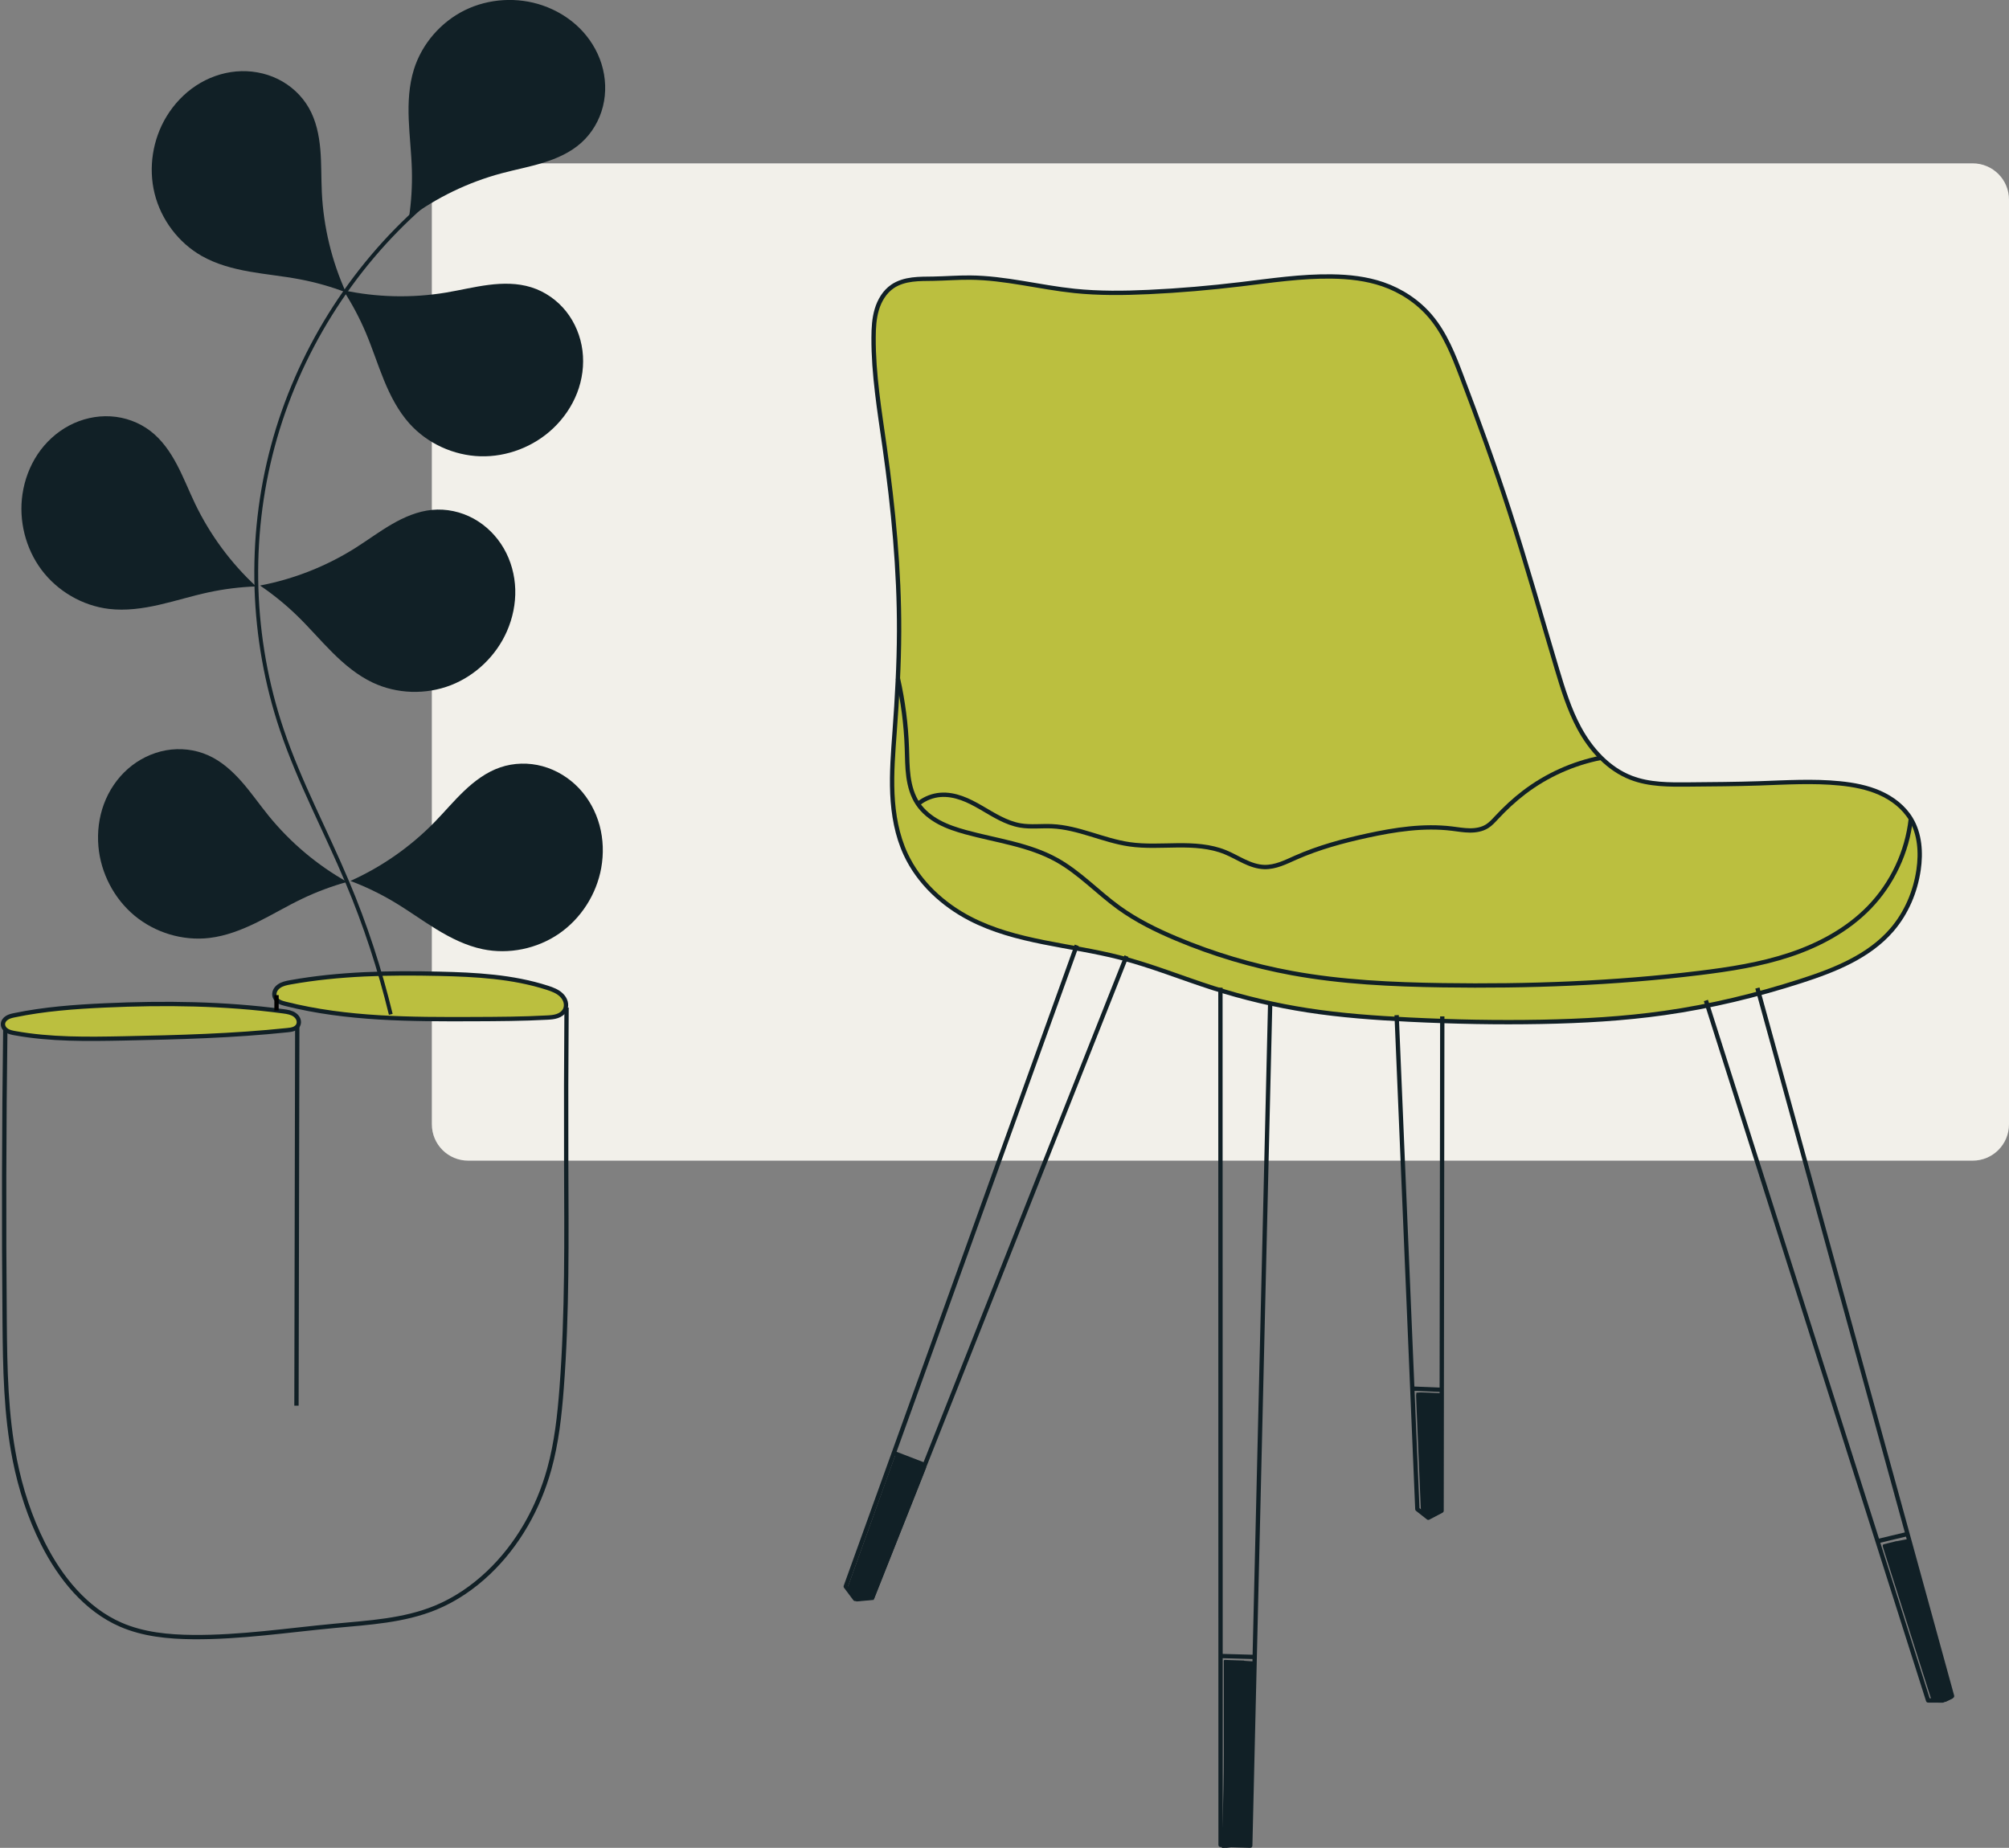 <svg xmlns:inkscape="http://www.inkscape.org/namespaces/inkscape" xmlns:sodipodi="http://sodipodi.sourceforge.net/DTD/sodipodi-0.dtd" xmlns="http://www.w3.org/2000/svg" xmlns:svg="http://www.w3.org/2000/svg" width="52.15mm" height="47.974mm" viewBox="0 0 52.15 47.974" id="svg1" inkscape:version="1.4.1 (1:1.4.1+202503302257+93de688d07)" sodipodi:docname="stuhl1.svg"><rect x="0" y="0" width="52.15" height="47.974" fill="#808080" stroke="none"/><defs id="defs1"></defs><g inkscape:label="Ebene 1" inkscape:groupmode="layer" id="layer1" transform="translate(-78.846,-127.265)"><path id="rect2-1" style="fill:#f2f0eb;fill-opacity:1;stroke-width:0.339;stroke-linejoin:round" d="m 91.001,131.506 h 39.05 c 0.523,0 0.945,0.421 0.945,0.945 v 24.002 c 0,0.523 -0.421,0.945 -0.945,0.945 H 91.001 c -0.523,0 -0.945,-0.421 -0.945,-0.945 v -24.002 c 0,-0.523 0.421,-0.945 0.945,-0.945 z" sodipodi:nodetypes="sssssssss"></path><path id="rect2-1-8" style="fill:#f2f0eb;fill-opacity:0.122;stroke-width:0.339;stroke-linejoin:round" d="m 91.001,131.506 h 39.05 c 0.523,0 0.945,0.421 0.945,0.945 v 24.002 c 0,0.523 -0.421,0.945 -0.945,0.945 H 91.001 c -0.523,0 -0.945,-0.421 -0.945,-0.945 v -24.002 c 0,-0.523 0.421,-0.945 0.945,-0.945 z" sodipodi:nodetypes="sssssssss"></path><path style="fill:#bbbf3f;stroke:#112026;stroke-width:1.219;stroke-linejoin:round;stroke-dasharray:none;fill-opacity:1;stroke-opacity:1" d="m 246.092,500.919 c 0.001,0.38 0.134,0.754 0.348,1.068 0.214,0.314 0.508,0.569 0.834,0.765 0.652,0.392 1.415,0.545 2.163,0.681 10.112,1.837 20.466,1.684 30.742,1.479 15.426,-0.307 30.869,-0.716 46.213,-2.329 0.563,-0.059 1.132,-0.121 1.664,-0.315 0.532,-0.193 1.031,-0.534 1.303,-1.03 0.273,-0.497 0.289,-1.114 0.1,-1.649 -0.189,-0.535 -0.571,-0.989 -1.031,-1.322 -0.919,-0.665 -2.092,-0.845 -3.216,-0.997 -16.669,-2.244 -33.561,-2.427 -50.363,-1.663 -8.543,0.388 -17.104,1.024 -25.478,2.761 -0.738,0.153 -1.49,0.321 -2.129,0.72 -0.319,0.2 -0.606,0.457 -0.815,0.77 -0.209,0.314 -0.337,0.685 -0.335,1.062 z" id="path1-97" inkscape:path-effect="#path-effect1-59" inkscape:original-d="m 246.09194,500.91919 c 2.01271,11.02352 -1.60444,1.01348 3.34494,2.51329 4.94938,1.49982 23.84247,0.87934 30.74161,1.47927 6.89914,0.59992 35.71454,-1.87932 46.21323,-2.32926 10.49869,-0.44994 2.78464,-0.27465 2.96711,-1.34514 0.32146,-1.88589 -1.29732,-2.16784 -4.14696,-3.96762 -2.84965,-1.79977 -39.56429,-1.36334 -50.36294,-1.6633 -10.79865,-0.29996 -14.45088,1.4937 -25.47794,2.76087 -10.30321,1.184 -3.65354,0.50084 -3.27905,2.55189 z" sodipodi:nodetypes="ssssassss" transform="matrix(0.092,0,0,0.092,56.282,107.772)"></path><path style="fill:#bbbf3f;stroke:#112026;stroke-width:1.219;stroke-linejoin:round;stroke-dasharray:none;fill-opacity:1;stroke-opacity:1" d="m 246.106,501.369 c 0.243,0.577 0.749,1.012 1.309,1.292 0.56,0.28 1.178,0.421 1.79,0.554 17.423,3.795 35.464,3.218 53.284,2.568 6.844,-0.25 13.69,-0.507 20.513,-1.1 0.97,-0.084 1.953,-0.178 2.864,-0.522 0.456,-0.172 0.89,-0.406 1.265,-0.716 0.375,-0.311 0.689,-0.699 0.886,-1.144 0.306,-0.69 0.317,-1.494 0.093,-2.215 -0.224,-0.721 -0.672,-1.361 -1.227,-1.873 -1.11,-1.024 -2.595,-1.524 -4.047,-1.94 -9.893,-2.838 -20.33,-3.052 -30.621,-2.948 -14.037,0.141 -28.143,0.845 -41.871,3.775 -1.128,0.241 -2.293,0.515 -3.202,1.225 -0.454,0.355 -0.833,0.818 -1.037,1.357 -0.204,0.539 -0.223,1.157 7.4e-4,1.688 z" id="path1-2" inkscape:path-effect="#path-effect1-9" inkscape:original-d="m 246.10614,501.36891 c 2.01271,11.02352 -1.8506,0.346 3.09878,1.84581 4.94938,1.49982 46.38526,1.9681 53.2844,2.56803 6.89914,0.59992 10.01418,-0.65048 20.51287,-1.10042 10.49869,-0.44994 -0.39852,-0.3234 5.01529,-2.3821 1.95046,-0.7417 -2.33156,-4.22884 -5.1812,-6.02862 -2.84965,-1.79977 -19.82244,-2.64839 -30.62109,-2.94835 -10.79865,-0.29996 -30.84433,2.50819 -41.87139,3.77536 -10.30321,1.184 -4.61215,2.21924 -4.23766,4.27029 z" sodipodi:nodetypes="sssssssss" transform="matrix(0.092,0.003,-0.003,0.092,64.842,106.284)"></path><path style="fill:none;stroke:#112026;stroke-width:1.219;stroke-linejoin:round;stroke-dasharray:none;stroke-opacity:1" d="m 246.759,502.305 c -0.368,27.488 -0.43,54.98 -0.186,82.47 0.116,13.109 0.311,26.306 2.879,39.161 1.626,8.137 4.206,16.104 7.938,23.516 4.855,9.641 12.053,18.605 21.953,22.907 6.36,2.764 13.428,3.439 20.362,3.5 13.412,0.117 26.734,-1.93 40.088,-3.182 9.587,-0.899 19.408,-1.434 28.316,-5.091 5.555,-2.281 10.596,-5.731 14.953,-9.863 8.311,-7.881 14.124,-18.233 17.181,-29.271 2.062,-7.447 2.904,-15.175 3.49,-22.879 1.613,-21.175 1.36,-42.44 1.286,-63.676 -0.051,-14.561 -0.017,-29.123 0.101,-43.684" id="path2-3" inkscape:path-effect="#path-effect2-2" inkscape:original-d="m 246.75852,502.3053 c -0.168,27.17171 -0.33601,54.97975 -0.18585,82.46962 0.15015,27.48988 2.5608,27.17747 2.87896,39.16144 0.31816,11.98396 4.96894,14.60731 7.93842,23.51574 2.96948,8.90844 14.31712,15.0595 21.95292,22.9074 7.6358,7.8479 13.78686,2.33316 20.36213,3.49974 6.57527,1.16658 26.83135,-2.015 40.08795,-3.18158 13.25659,-1.16658 18.77133,-3.49974 28.31608,-5.09053 9.54475,-1.5908 9.96896,-6.57528 14.95344,-9.86291 4.98448,-3.28764 11.34765,-19.40766 17.18055,-29.27056 5.8329,-9.86291 2.00568,-14.39521 3.49041,-22.87943 1.48474,-8.48422 1.17976,-43.20804 1.28582,-63.67622 0.10605,-20.46819 0.12272,-29.17309 0.10069,-43.68424" transform="matrix(0.092,0,0,0.092,56.282,107.772)" sodipodi:nodetypes="csssssssssssc"></path><path style="fill:none;stroke:#112026;stroke-width:1.219;stroke-linejoin:round;stroke-dasharray:none;stroke-opacity:1" d="m 329.134,501.462 -0.225,107.087" id="path3-6" inkscape:path-effect="#path-effect3-2" inkscape:original-d="m 329.13386,501.46232 c 0.075,35.54556 -0.075,71.31608 -0.22497,107.08661" transform="matrix(0.092,0,0,0.092,56.282,107.772)"></path><path style="fill:none;stroke:#000000;stroke-width:1.219;stroke-linejoin:round;stroke-dasharray:none" d="m 325.208,494.497 -0.006,4.321" id="path4-1" inkscape:path-effect="#path-effect4" inkscape:original-d="m 325.20807,494.49702 c 0.74115,1.01963 0.36291,3.4442 -0.006,4.32074" transform="matrix(0.092,0,0,0.092,56.105,107.607)" sodipodi:nodetypes="cc"></path><path style="fill:none;fill-opacity:0.122;stroke:#112026;stroke-width:0.1;stroke-linejoin:bevel;stroke-opacity:1" d="m 11.35,214.195 c 0.284,-1.174 0.662,-2.326 1.131,-3.439 0.557,-1.323 1.242,-2.595 1.7,-3.956 0.795,-2.36 0.876,-4.956 0.229,-7.361 -0.647,-2.405 -2.019,-4.61 -3.891,-6.252" id="path1-0" inkscape:path-effect="#path-effect1-3" inkscape:original-d="m 11.349735,214.19474 c -0.233299,-0.64997 0.657831,-2.26163 1.131123,-3.43893 0.884562,-2.20032 0.853962,-1.75004 1.700368,-3.95582 1.299279,-3.386 -2.44107,-9.00637 -3.661603,-13.61291" sodipodi:nodetypes="cssc" transform="matrix(-1,0,0,1,100.34,-60.595)"></path><path style="fill:#112026;fill-opacity:1;stroke:#112026;stroke-width:0;stroke-linejoin:bevel;stroke-dasharray:none;stroke-opacity:1" d="m 20.563,199.644 c -0.04,-0.416 -0.117,-0.829 -0.23,-1.232 -0.118,-0.422 -0.276,-0.832 -0.399,-1.253 -0.123,-0.421 -0.211,-0.857 -0.186,-1.295 0.04,-0.692 0.378,-1.361 0.907,-1.81 0.529,-0.448 1.241,-0.672 1.932,-0.612 0.371,0.032 0.736,0.143 1.057,0.33 0.322,0.188 0.599,0.453 0.793,0.771 0.194,0.318 0.303,0.688 0.304,1.06 8.22e-4,0.372 -0.108,0.745 -0.317,1.054 -0.209,0.31 -0.511,0.547 -0.83,0.741 -0.319,0.194 -0.66,0.351 -0.987,0.533 -0.781,0.436 -1.48,1.02 -2.046,1.712 z" id="path2-6" inkscape:path-effect="#path-effect2-1" inkscape:original-d="m 20.562632,199.64436 c 0,0 -0.153123,-0.80737 -0.229682,-1.23193 -0.07656,-0.42457 -0.375844,-1.6913 -0.584648,-2.54739 -0.208801,-0.85609 1.8653,-1.61473 2.83971,-2.4221 0.974407,-0.80737 1.231932,2.12282 1.837457,3.21555 0.605525,1.09273 -1.204092,0.86305 -1.816579,1.27369 -0.612484,0.41064 -2.046258,1.71218 -2.046258,1.71218 z" transform="rotate(14.108,324.587,444.679)" sodipodi:nodetypes="csssssc"></path><path style="fill:#112026;fill-opacity:1;stroke:#112026;stroke-width:0;stroke-linejoin:bevel;stroke-dasharray:none;stroke-opacity:1" d="m 20.563,199.644 c -0.04,-0.416 -0.117,-0.829 -0.23,-1.232 -0.118,-0.422 -0.276,-0.832 -0.399,-1.253 -0.123,-0.421 -0.211,-0.857 -0.186,-1.295 0.04,-0.692 0.378,-1.361 0.907,-1.81 0.529,-0.448 1.241,-0.672 1.932,-0.612 0.371,0.032 0.736,0.143 1.057,0.33 0.322,0.188 0.599,0.453 0.793,0.771 0.194,0.318 0.303,0.688 0.304,1.06 8.22e-4,0.372 -0.108,0.745 -0.317,1.054 -0.209,0.31 -0.511,0.547 -0.83,0.741 -0.319,0.194 -0.66,0.351 -0.987,0.533 -0.781,0.436 -1.48,1.02 -2.046,1.712 z" id="path2-2-32" inkscape:path-effect="#path-effect2-5-9" inkscape:original-d="m 20.562632,199.64436 c 0,0 -0.153123,-0.80737 -0.229682,-1.23193 -0.07656,-0.42457 -0.375844,-1.6913 -0.584648,-2.54739 -0.208801,-0.85609 1.8653,-1.61473 2.83971,-2.4221 0.974407,-0.80737 1.231932,2.12282 1.837457,3.21555 0.605525,1.09273 -1.204092,0.86305 -1.816579,1.27369 -0.612484,0.41064 -2.046258,1.71218 -2.046258,1.71218 z" transform="rotate(-63.646,1.996,113.055)" sodipodi:nodetypes="csssssc"></path><path style="fill:#112026;fill-opacity:1;stroke:#112026;stroke-width:0;stroke-linejoin:bevel;stroke-dasharray:none;stroke-opacity:1" d="m 20.563,199.644 c -0.04,-0.416 -0.117,-0.829 -0.23,-1.232 -0.118,-0.422 -0.276,-0.832 -0.399,-1.253 -0.123,-0.421 -0.211,-0.857 -0.186,-1.295 0.04,-0.692 0.378,-1.361 0.907,-1.81 0.529,-0.448 1.241,-0.672 1.932,-0.612 0.371,0.032 0.736,0.143 1.057,0.33 0.322,0.188 0.599,0.453 0.793,0.771 0.194,0.318 0.303,0.688 0.304,1.06 8.22e-4,0.372 -0.108,0.745 -0.317,1.054 -0.209,0.31 -0.511,0.547 -0.83,0.741 -0.319,0.194 -0.66,0.351 -0.987,0.533 -0.781,0.436 -1.48,1.02 -2.046,1.712 z" id="path2-2-0-0" inkscape:path-effect="#path-effect2-5-2-4" inkscape:original-d="m 20.562632,199.64436 c 0,0 -0.153123,-0.80737 -0.229682,-1.23193 -0.07656,-0.42457 -0.375844,-1.6913 -0.584648,-2.54739 -0.208801,-0.85609 1.8653,-1.61473 2.83971,-2.4221 0.974407,-0.80737 1.231932,2.12282 1.837457,3.21555 0.605525,1.09273 -1.204092,0.86305 -1.816579,1.27369 -0.612484,0.41064 -2.046258,1.71218 -2.046258,1.71218 z" transform="matrix(0.782,-0.624,-0.624,-0.782,196.251,303.75)" sodipodi:nodetypes="csssssc"></path><path style="fill:#112026;fill-opacity:1;stroke:#112026;stroke-width:0;stroke-linejoin:bevel;stroke-dasharray:none;stroke-opacity:1" d="m 20.563,199.644 c -0.04,-0.416 -0.117,-0.829 -0.23,-1.232 -0.118,-0.422 -0.276,-0.832 -0.399,-1.253 -0.123,-0.421 -0.211,-0.857 -0.186,-1.295 0.04,-0.692 0.378,-1.361 0.907,-1.81 0.529,-0.448 1.241,-0.672 1.932,-0.612 0.371,0.032 0.736,0.143 1.057,0.33 0.322,0.188 0.599,0.453 0.793,0.771 0.194,0.318 0.303,0.688 0.304,1.06 8.22e-4,0.372 -0.108,0.745 -0.317,1.054 -0.209,0.31 -0.511,0.547 -0.83,0.741 -0.319,0.194 -0.66,0.351 -0.987,0.533 -0.781,0.436 -1.48,1.02 -2.046,1.712 z" id="path2-2-2-6" inkscape:path-effect="#path-effect2-5-0-7" inkscape:original-d="m 20.562632,199.64436 c 0,0 -0.153123,-0.80737 -0.229682,-1.23193 -0.07656,-0.42457 -0.375844,-1.6913 -0.584648,-2.54739 -0.208801,-0.85609 1.8653,-1.61473 2.83971,-2.4221 0.974407,-0.80737 1.231932,2.12282 1.837457,3.21555 0.605525,1.09273 -1.204092,0.86305 -1.816579,1.27369 -0.612484,0.41064 -2.046258,1.71218 -2.046258,1.71218 z" transform="rotate(-86.523,22.664,136.567)" sodipodi:nodetypes="csssssc"></path><path style="fill:#112026;fill-opacity:1;stroke:#112026;stroke-width:0;stroke-linejoin:bevel;stroke-dasharray:none;stroke-opacity:1" d="m 20.563,199.644 c -0.04,-0.416 -0.117,-0.829 -0.23,-1.232 -0.118,-0.422 -0.276,-0.832 -0.399,-1.253 -0.123,-0.421 -0.211,-0.857 -0.186,-1.295 0.04,-0.692 0.378,-1.361 0.907,-1.81 0.529,-0.448 1.241,-0.672 1.932,-0.612 0.371,0.032 0.736,0.143 1.057,0.33 0.322,0.188 0.599,0.453 0.793,0.771 0.194,0.318 0.303,0.688 0.304,1.06 8.22e-4,0.372 -0.108,0.745 -0.317,1.054 -0.209,0.31 -0.511,0.547 -0.83,0.741 -0.319,0.194 -0.66,0.351 -0.987,0.533 -0.781,0.436 -1.48,1.02 -2.046,1.712 z" id="path2-2-0-6-1" inkscape:path-effect="#path-effect2-5-2-6-8" inkscape:original-d="m 20.562632,199.64436 c 0,0 -0.153123,-0.80737 -0.229682,-1.23193 -0.07656,-0.42457 -0.375844,-1.6913 -0.584648,-2.54739 -0.208801,-0.85609 1.8653,-1.61473 2.83971,-2.4221 0.974407,-0.80737 1.231932,2.12282 1.837457,3.21555 0.605525,1.09273 -1.204092,0.86305 -1.816579,1.27369 -0.612484,0.41064 -2.046258,1.71218 -2.046258,1.71218 z" transform="matrix(0.478,-0.878,-0.878,-0.478,251.051,255.949)" sodipodi:nodetypes="csssssc"></path><path style="fill:#112026;fill-opacity:1;stroke:#112026;stroke-width:0;stroke-linejoin:bevel;stroke-dasharray:none;stroke-opacity:1" d="m 20.563,199.644 c -0.04,-0.416 -0.117,-0.829 -0.23,-1.232 -0.118,-0.422 -0.276,-0.832 -0.399,-1.253 -0.123,-0.421 -0.211,-0.857 -0.186,-1.295 0.04,-0.692 0.378,-1.361 0.907,-1.81 0.529,-0.448 1.241,-0.672 1.932,-0.612 0.371,0.032 0.736,0.143 1.057,0.33 0.322,0.188 0.599,0.453 0.793,0.771 0.194,0.318 0.303,0.688 0.304,1.06 8.22e-4,0.372 -0.108,0.745 -0.317,1.054 -0.209,0.31 -0.511,0.547 -0.83,0.741 -0.319,0.194 -0.66,0.351 -0.987,0.533 -0.781,0.436 -1.48,1.02 -2.046,1.712 z" id="path2-2-2-5-5" inkscape:path-effect="#path-effect2-5-0-3-4" inkscape:original-d="m 20.562632,199.64436 c 0,0 -0.153123,-0.80737 -0.229682,-1.23193 -0.07656,-0.42457 -0.375844,-1.6913 -0.584648,-2.54739 -0.208801,-0.85609 1.8653,-1.61473 2.83971,-2.4221 0.974407,-0.80737 1.231932,2.12282 1.837457,3.21555 0.605525,1.09273 -1.204092,0.86305 -1.816579,1.27369 -0.612484,0.41064 -2.046258,1.71218 -2.046258,1.71218 z" transform="rotate(-99.947,33.431,146.642)" sodipodi:nodetypes="csssssc"></path><path style="fill:#112026;fill-opacity:1;stroke:#112026;stroke-width:0;stroke-linejoin:bevel;stroke-dasharray:none;stroke-opacity:1" d="m 20.563,199.644 c -0.04,-0.416 -0.117,-0.829 -0.23,-1.232 -0.118,-0.422 -0.276,-0.832 -0.399,-1.253 -0.123,-0.421 -0.211,-0.857 -0.186,-1.295 0.04,-0.692 0.378,-1.361 0.907,-1.81 0.529,-0.448 1.241,-0.672 1.932,-0.612 0.371,0.032 0.736,0.143 1.057,0.33 0.322,0.188 0.599,0.453 0.793,0.771 0.194,0.318 0.303,0.688 0.304,1.06 8.22e-4,0.372 -0.108,0.745 -0.317,1.054 -0.209,0.31 -0.511,0.547 -0.83,0.741 -0.319,0.194 -0.66,0.351 -0.987,0.533 -0.781,0.436 -1.48,1.02 -2.046,1.712 z" id="path2-2-0-6-9-54" inkscape:path-effect="#path-effect2-5-2-6-2-5" inkscape:original-d="m 20.562632,199.64436 c 0,0 -0.153123,-0.80737 -0.229682,-1.23193 -0.07656,-0.42457 -0.375844,-1.6913 -0.584648,-2.54739 -0.208801,-0.85609 1.8653,-1.61473 2.83971,-2.4221 0.974407,-0.80737 1.231932,2.12282 1.837457,3.21555 0.605525,1.09273 -1.204092,0.86305 -1.816579,1.27369 -0.612484,0.41064 -2.046258,1.71218 -2.046258,1.71218 z" transform="matrix(0.261,-0.965,-0.965,-0.261,275.229,222.085)" sodipodi:nodetypes="csssssc"></path><path style="fill:#bbbf3f;fill-opacity:1;stroke:#112026;stroke-width:1.758;stroke-linejoin:round;stroke-dasharray:none;stroke-opacity:1" d="m 236.67,84.139 c -4.952,-0.043 -9.897,0.361 -14.848,0.45 -2.868,0.052 -5.747,-0.002 -8.593,0.361 -2.845,0.363 -5.689,1.167 -8.055,2.789 -3.16,2.166 -5.24,5.651 -6.337,9.321 -1.097,3.67 -1.293,7.546 -1.312,11.376 -0.077,14.938 2.407,29.753 4.499,44.544 3.501,24.748 5.928,49.696 5.849,74.691 -0.042,13.514 -0.816,27.016 -1.8,40.495 -0.615,8.433 -1.313,16.886 -0.936,25.333 0.377,8.447 1.866,16.946 5.435,24.611 5.289,11.356 14.974,20.335 26.097,26.097 18.636,9.653 40.411,10.54 60.742,15.748 12.845,3.291 25.166,8.332 37.795,12.373 12.519,4.007 25.353,7.033 38.343,9.042 13.667,2.114 27.484,3.103 41.297,3.781 17.832,0.876 35.693,1.239 53.543,0.9 16.699,-0.317 33.408,-1.251 49.944,-3.6 18.801,-2.671 37.324,-7.166 55.398,-12.994 13.591,-4.382 27.532,-9.922 36.841,-20.752 5.855,-6.811 9.5,-15.41 10.799,-24.297 1.03,-7.045 0.527,-14.601 -3.15,-20.697 -2.876,-4.769 -7.515,-8.309 -12.609,-10.559 -5.095,-2.249 -10.646,-3.287 -16.187,-3.84 -10.904,-1.088 -21.894,-0.365 -32.846,0 -9.445,0.315 -18.897,0.363 -28.346,0.45 -7.9,0.073 -16.023,0.136 -23.397,-2.7 -9.305,-3.578 -16.419,-11.472 -21.147,-20.247 -4.038,-7.493 -6.559,-15.692 -8.999,-23.847 -6.419,-21.457 -12.446,-43.035 -19.348,-64.342 -5.935,-18.324 -12.513,-36.435 -19.348,-54.443 -3.254,-8.573 -6.67,-17.301 -12.598,-24.297 -5.09,-6.006 -11.902,-10.49 -19.348,-13.048 -6.628,-2.277 -13.69,-3.049 -20.697,-3.15 -12.352,-0.177 -24.629,1.681 -36.895,3.15 -12.407,1.485 -24.863,2.575 -37.345,3.15 -10.049,0.463 -20.141,0.591 -30.146,-0.45 -14.149,-1.472 -28.07,-5.275 -42.295,-5.399 z" id="path1-9" inkscape:path-effect="#path-effect1-5-0" inkscape:original-d="m 236.67042,84.139483 c -14.09824,-1.799775 -9.89877,0.599925 -14.84815,0.449943 -4.94938,-0.149981 -11.09861,1.949757 -16.64792,3.149607 -5.5493,1.19985 -5.09936,13.648297 -7.64904,20.697417 -2.54968,7.04911 3.29959,29.84626 4.49944,44.54443 1.19985,14.69816 3.59955,49.79377 5.84927,74.69066 2.24971,24.89689 -1.19985,26.84665 -1.79978,40.49494 -0.59992,13.64829 2.69966,33.29584 4.49944,49.94376 1.79977,16.64792 17.84777,17.39782 26.09674,26.09673 8.24897,8.69892 40.04499,10.34871 60.7424,15.74804 20.69742,5.39932 29.84627,10.72366 37.79528,12.37345 7.94901,1.64979 19.59534,3.64312 38.343,9.04245 18.74766,5.39932 29.29854,2.5811 41.29704,3.78095 11.9985,1.19985 35.69554,0.59992 53.54331,0.89988 17.84777,0.29997 33.14586,-2.3997 49.94376,-3.59955 16.7979,-1.19985 37.54989,-8.64433 55.39766,-12.99378 17.84777,-4.34946 23.94242,-14.00284 36.84081,-20.752 12.89839,-6.74915 7.1991,-16.04799 10.79865,-24.29696 3.59955,-8.24897 -1.79978,-13.94826 -3.14961,-20.69741 -1.34983,-6.74916 -19.64754,-9.44882 -28.7964,-14.3982 -9.14885,-4.94939 -21.74728,0 -32.84589,0 -11.09861,0 -18.89764,0.29996 -28.34646,0.44994 -9.44882,0.14998 -15.59805,-1.94976 -23.39707,-2.69966 -7.79903,-0.74991 -13.94826,-13.19835 -21.14736,-20.24747 -7.1991,-7.04912 -6.14923,-16.19798 -8.99888,-23.84702 -2.84964,-7.64904 -12.89838,-42.59468 -19.34758,-64.34196 -6.44919,-21.74728 -12.89839,-36.44544 -19.34758,-54.44319 -6.44919,-17.99775 -8.39895,-16.19798 -12.59842,-24.296966 -4.19948,-8.098988 -12.89839,-8.698913 -19.34759,-13.048369 -6.44919,-4.349456 -13.79827,-2.099737 -20.69741,-3.149606 -6.89914,-1.049869 -24.89689,1.949756 -36.89539,3.149606 -11.9985,1.19985 -25.04687,2.3997 -37.34533,3.149606 -12.29846,0.749907 -19.94751,-0.599925 -30.14623,-0.449943 -10.19873,0.149981 -28.19648,-3.59955 -42.29471,-5.399325 z" sodipodi:nodetypes="ssssssssssssssssssssssssssssssssss" transform="matrix(0.064,0,0,0.064,88.881,129.087)"></path><path style="fill:none;stroke:#112026;stroke-width:1.758;stroke-linejoin:round;stroke-dasharray:none;stroke-opacity:1" d="m 207.39,246.744 c 2.084,9.25 3.302,18.695 3.633,28.172 0.136,3.897 0.123,7.81 0.647,11.674 0.524,3.864 1.615,7.72 3.777,10.965 2.136,3.205 5.237,5.684 8.629,7.508 3.392,1.824 7.081,3.027 10.794,4.048 12.437,3.42 25.618,4.988 36.895,11.249 9.271,5.147 16.61,13.125 25.197,19.348 7.188,5.209 15.214,9.157 23.397,12.598 15.054,6.33 30.794,11.028 46.858,13.973 20.131,3.69 40.665,4.62 61.129,4.925 34.708,0.517 69.481,-0.744 103.937,-4.949 12.497,-1.525 25.021,-3.455 36.963,-7.443 11.942,-3.988 23.353,-10.143 32.114,-19.186 9.372,-9.674 15.405,-22.523 16.863,-35.913" id="path2-1" inkscape:path-effect="#path-effect2-6-9" inkscape:original-d="m 207.39041,246.74376 c 2.51702,9.26872 3.99183,18.18307 3.63321,28.17188 -0.35862,9.98881 4.99056,10.68366 4.42422,22.63958 -0.56634,11.95591 12.49859,6.65423 19.42281,11.55614 6.92421,4.90192 23.99699,8.24897 36.89538,11.2486 12.89839,2.99962 14.3982,11.84851 25.19685,19.34758 10.79865,7.49906 15.89801,8.54893 23.39708,12.59842 7.49906,4.0495 27.95987,7.97364 46.8575,13.97289 18.89764,5.99925 43.43121,4.32482 61.129,4.92475 17.69778,0.59992 69.29134,-3.29959 103.937,-4.94938 34.64567,-1.6498 49.27884,-21.67936 69.07637,-26.62874 19.79752,-4.94939 8.014,-20.01543 16.86289,-35.91344" sodipodi:nodetypes="cssssssssssc" transform="matrix(0.064,0,0,0.064,88.881,129.087)"></path><path style="fill:none;stroke:#112026;stroke-width:1.758;stroke-linejoin:round;stroke-dasharray:none;stroke-opacity:1" d="m 216.084,297.237 c 2.457,-1.869 5.458,-3.014 8.536,-3.259 2.923,-0.232 5.87,0.335 8.632,1.321 2.762,0.986 5.358,2.382 7.896,3.852 5.076,2.938 10.141,6.257 15.924,7.235 4.189,0.709 8.481,0.135 12.726,0.318 10.793,0.465 20.807,5.766 31.498,7.318 6.461,0.938 13.029,0.487 19.557,0.426 6.528,-0.06 13.208,0.304 19.258,2.755 2.649,1.073 5.126,2.527 7.711,3.748 2.585,1.221 5.34,2.222 8.197,2.297 2.234,0.058 4.451,-0.454 6.558,-1.197 2.107,-0.743 4.125,-1.717 6.168,-2.621 9.251,-4.09 19.068,-6.76 28.952,-8.908 11.285,-2.453 22.896,-4.251 34.361,-2.863 2.426,0.294 4.845,0.73 7.289,0.751 2.444,0.021 4.959,-0.404 7.028,-1.705 1.466,-0.922 2.637,-2.233 3.818,-3.5 3.461,-3.713 7.184,-7.192 11.223,-10.267 9.145,-6.961 19.901,-11.79 31.18,-13.999" id="path3" inkscape:path-effect="#path-effect3-3" inkscape:original-d="m 216.08416,297.23706 c 2.31493,-0.87416 5.58434,-2.06648 8.53559,-3.25881 2.95125,-1.19232 25.1345,10.49923 32.45214,12.40818 7.31764,1.90895 4.77238,-1.90895 12.72633,0.31815 7.95396,2.22711 21.1045,4.77238 31.49767,7.31764 10.39317,2.54527 26.08898,2.22711 38.81531,3.18159 12.72633,0.95447 10.60528,3.71184 15.90792,6.045 5.30264,2.33317 8.37817,-2.33316 12.72633,-3.81789 4.34816,-1.48474 19.3016,-5.93896 28.9524,-8.90844 9.6508,-2.96947 22.9074,-2.12105 34.3611,-2.86342 11.4537,-0.74237 9.54475,-0.53027 14.31712,-0.95448 4.77237,-0.42421 2.43921,-2.2271 3.8179,-3.49974 1.37868,-1.27263 7.61748,-6.76733 11.22327,-10.26707 3.6058,-3.49974 20.65105,-9.41003 31.17952,-13.99896" sodipodi:nodetypes="cssssssssssssc" transform="matrix(0.064,0,0,0.064,88.881,129.087)"></path><path style="fill:none;stroke:#112026;stroke-width:0.112;stroke-linejoin:round;stroke-dasharray:none;stroke-opacity:1" d="m 106.797,151.807 -5.997,16.646 0.243,0.324 0.446,-0.041 6.599,-16.648" id="path4"></path><path style="fill:none;stroke:#112026;stroke-width:0.112;stroke-linejoin:round;stroke-dasharray:none;stroke-opacity:1" d="m 110.526,152.908 0.004,22.254 0.77,0.02 0.518,-21.892" id="path5"></path><path style="fill:none;stroke:#112026;stroke-width:0.112;stroke-linejoin:round;stroke-dasharray:none;stroke-opacity:1" d="m 115.1,153.621 0.538,12.825 0.284,0.223 0.345,-0.182 0.018,-12.834" id="path6"></path><path style="fill:none;stroke:#112026;stroke-width:0.112;stroke-linejoin:round;stroke-dasharray:none;stroke-opacity:1" d="m 123.128,153.239 5.768,18.173 0.378,0.002 0.244,-0.115 -5.053,-18.383" id="path7"></path><path style="fill:none;stroke:#112026;stroke-width:0.112;stroke-linejoin:round;stroke-dasharray:none;stroke-opacity:1" d="m 102.048,164.989 0.804,0.31" id="path8"></path><path style="fill:none;stroke:#112026;stroke-width:0.112;stroke-linejoin:round;stroke-dasharray:none;stroke-opacity:1" d="m 110.529,170.258 0.887,0.025" id="path9"></path><path style="fill:none;stroke:#112026;stroke-width:0.112;stroke-linejoin:round;stroke-dasharray:none;stroke-opacity:1" d="m 115.507,163.316 0.764,0.032" id="path10"></path><path style="fill:none;stroke:#112026;stroke-width:0.112;stroke-linejoin:round;stroke-dasharray:none;stroke-opacity:1" d="m 127.583,167.277 0.777,-0.186" id="path11"></path><path style="fill:#112026;fill-opacity:1;stroke:none;stroke-width:0.395;stroke-linejoin:round" d="m 83.436,156.286 -0.46,-0.613 2.305,-6.399 c 1.251,-3.473 2.39,-6.669 2.411,-6.693 0.029,-0.034 2.961,1.098 3.038,1.171 0.01,0.01 -1.237,3.122 -2.612,6.589 l -2.395,6.042 -0.144,0.362 c -0.171,0.018 -0.628,0.058 -0.843,0.076 l -0.843,0.076 z" id="path1" transform="matrix(0.265,0,0,0.265,78.846,127.265)" sodipodi:nodetypes="ccsscsccccc"></path><path style="fill:#112026;fill-opacity:1;stroke:#112026;stroke-width:0.197;stroke-linejoin:round;stroke-opacity:1" d="m 121.106,180.843 c -0.614,-0.018 -1.353,0.191 -1.357,0.189 -0.004,-0.002 0.227,-4.299 0.227,-9.273 v -9.042 l 0.398,0.017 c 0.219,0.009 0.868,0.03 1.444,0.047 0.575,0.017 1.048,0.032 1.049,0.035 0.002,0.002 -0.026,1.222 -0.062,2.711 -0.145,6.082 -0.181,7.587 -0.263,11.216 -0.047,2.087 -0.093,3.873 -0.101,3.969 l -0.015,0.174 -0.102,-0.005 c -0.056,-0.003 -0.605,-0.02 -1.218,-0.038 z" id="path2" transform="matrix(0.265,0,0,0.265,78.846,127.265)" sodipodi:nodetypes="ccsccscccscccc"></path><path style="fill:#112026;fill-opacity:1;stroke:#112026;stroke-width:0.197;stroke-linejoin:round;stroke-opacity:1" d="m 139.725,148.328 c -0.226,-0.18 -0.418,-0.335 -0.428,-0.344 -0.019,-0.019 -0.029,-0.241 -0.221,-4.793 -0.247,-5.886 -0.278,-6.666 -0.262,-6.682 0.016,-0.016 2.249,0.064 2.354,0.084 0.056,0.011 0.056,0.03 0.048,5.753 -0.007,5.12 -0.012,5.745 -0.05,5.774 -0.051,0.038 -1.004,0.541 -1.02,0.538 -0.006,-0.001 -0.195,-0.149 -0.421,-0.329 z" id="path12" transform="matrix(0.265,0,0,0.265,78.846,127.265)"></path><path style="fill:#112026;fill-opacity:1;stroke:#112026;stroke-width:0.197;stroke-linejoin:round;stroke-opacity:1" d="m 189.147,166.063 c -0.098,-0.311 -0.288,-0.91 -0.423,-1.332 -0.134,-0.422 -0.403,-1.27 -0.597,-1.883 -0.194,-0.614 -0.402,-1.267 -0.461,-1.451 -0.059,-0.184 -0.267,-0.837 -0.461,-1.451 -0.194,-0.614 -0.401,-1.267 -0.461,-1.451 -0.06,-0.184 -0.265,-0.831 -0.457,-1.437 -0.55,-1.74 -1.457,-4.597 -1.634,-5.148 -0.108,-0.337 -0.151,-0.508 -0.13,-0.519 0.051,-0.028 2.443,-0.594 2.454,-0.581 0.006,0.007 0.239,0.847 0.519,1.867 0.28,1.02 0.57,2.075 0.644,2.344 0.074,0.269 0.293,1.066 0.487,1.772 0.194,0.706 0.42,1.528 0.502,1.828 0.083,0.299 0.378,1.373 0.656,2.386 0.278,1.013 0.573,2.086 0.656,2.386 0.533,1.927 0.798,2.909 0.788,2.918 -0.006,0.006 -0.158,0.08 -0.337,0.165 l -0.326,0.154 h -0.621 -0.621 z" id="path13" transform="matrix(0.265,0,0,0.265,78.846,127.265)"></path></g></svg>